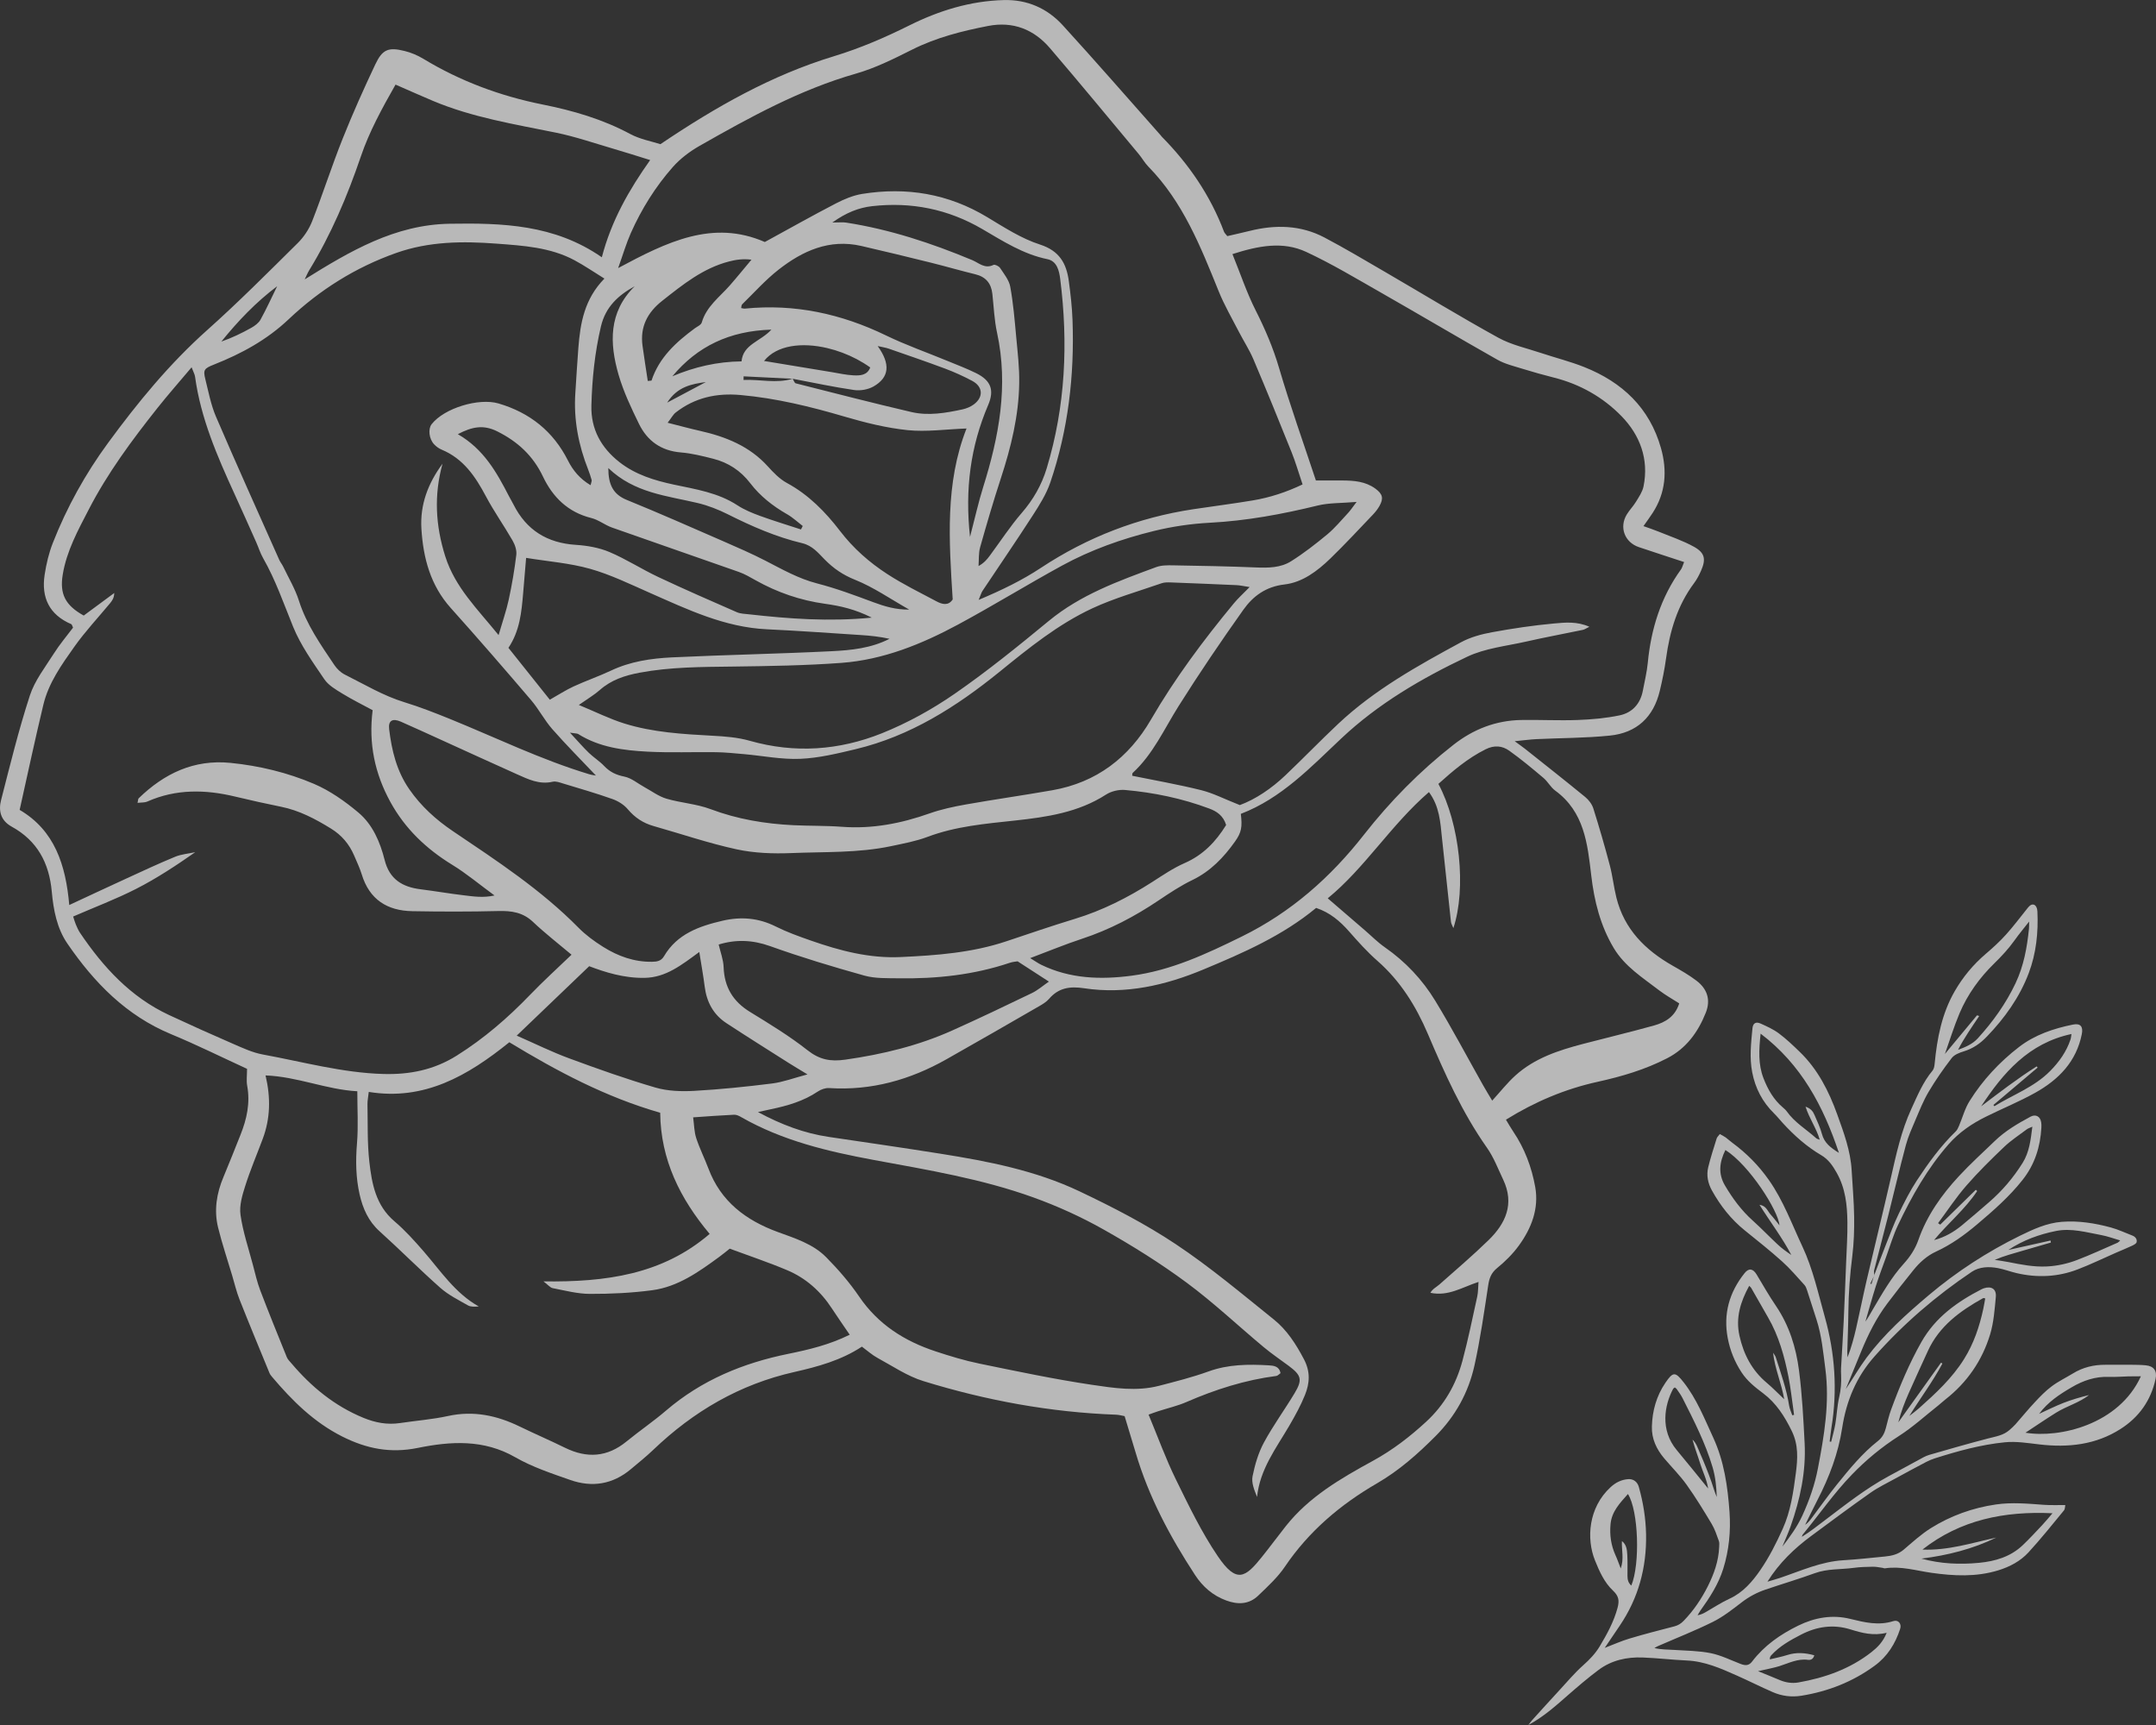 <?xml version="1.0" encoding="utf-8"?>
<!-- Generator: Adobe Illustrator 16.0.0, SVG Export Plug-In . SVG Version: 6.00 Build 0)  -->
<!DOCTYPE svg PUBLIC "-//W3C//DTD SVG 1.1//EN" "http://www.w3.org/Graphics/SVG/1.1/DTD/svg11.dtd">
<svg version="1.1" id="圖層_1" xmlns="http://www.w3.org/2000/svg" xmlns:xlink="http://www.w3.org/1999/xlink" x="0px" y="0px"
	 width="120px" height="96px" viewBox="0 0 120 96" enable-background="new 0 0 120 96" xml:space="preserve">
<rect x="0" y="0" width="120" height="96" fill="#333333" stroke="none"/>
<g opacity="0.65">
	<path fill="#FFFFFF" d="M0.648,46.003c1.424,0.783,2.088,2.015,2.234,3.619c0.091,1.009,0.283,2.041,0.873,2.897
		c1.489,2.169,3.274,4.004,5.774,5.038c1.424,0.59,2.808,1.278,4.221,1.926c0,0.369-0.044,0.664,0.008,0.942
		c0.175,0.955-0.02,1.85-0.372,2.728c-0.313,0.784-0.621,1.569-0.948,2.348c-0.384,0.909-0.535,1.853-0.3,2.813
		c0.221,0.899,0.52,1.781,0.784,2.67c0.133,0.444,0.237,0.899,0.407,1.33c0.543,1.373,1.11,2.735,1.671,4.101
		c0.033,0.079,0.091,0.15,0.147,0.217c1.116,1.317,2.317,2.514,3.897,3.311c1.356,0.683,2.686,0.947,4.208,0.637
		c1.831-0.372,3.671-0.49,5.429,0.521c0.949,0.545,2.019,0.898,3.062,1.264c1.21,0.425,2.357,0.246,3.361-0.596
		c0.424-0.354,0.857-0.703,1.257-1.084c2.236-2.137,4.803-3.644,7.854-4.331c1.294-0.293,2.594-0.644,3.757-1.41
		c0.307,0.225,0.567,0.464,0.869,0.627c0.841,0.456,1.657,1.016,2.558,1.292c3.488,1.076,7.061,1.735,10.719,1.868
		c0.167,0.006,0.332,0.055,0.476,0.08c0.216,0.71,0.421,1.377,0.618,2.044c0.723,2.452,1.915,4.677,3.307,6.804
		c0.424,0.647,0.984,1.136,1.729,1.411c0.657,0.242,1.274,0.222,1.789-0.276c0.521-0.504,1.072-1.004,1.474-1.599
		c1.337-1.978,3.095-3.466,5.138-4.648c1.222-0.709,2.261-1.63,3.253-2.625c1.104-1.108,1.828-2.422,2.162-3.92
		c0.328-1.475,0.539-2.975,0.767-4.47c0.06-0.396,0.164-0.688,0.493-0.959c0.447-0.364,0.871-0.783,1.21-1.249
		c0.704-0.967,1.131-2.061,0.913-3.273c-0.197-1.091-0.585-2.132-1.215-3.065c-0.14-0.206-0.263-0.426-0.413-0.673
		c1.62-1.006,3.304-1.712,5.104-2.108c1.343-0.296,2.646-0.679,3.869-1.311c1.066-0.549,1.718-1.451,2.15-2.535
		c0.287-0.722,0.076-1.326-0.515-1.779c-0.415-0.316-0.874-0.578-1.329-0.837c-1.526-0.868-2.695-2.029-3.132-3.789
		c-0.147-0.591-0.21-1.204-0.365-1.792c-0.281-1.065-0.588-2.123-0.919-3.172c-0.074-0.237-0.255-0.474-0.45-0.634
		c-1.1-0.902-2.219-1.782-3.334-2.669c-0.144-0.114-0.295-0.218-0.592-0.437c0.518-0.05,0.857-0.098,1.198-0.115
		c1.364-0.065,2.736-0.059,4.095-0.197c1.509-0.153,2.434-1.035,2.782-2.487c0.143-0.593,0.265-1.195,0.348-1.799
		c0.207-1.521,0.63-2.954,1.564-4.203c0.155-0.207,0.278-0.446,0.384-0.684c0.28-0.634,0.221-0.994-0.384-1.331
		c-0.63-0.35-1.328-0.581-1.998-0.855c-0.253-0.104-0.513-0.187-0.822-0.299c0.217-0.309,0.371-0.518,0.512-0.735
		c0.731-1.126,0.816-2.347,0.464-3.6c-0.631-2.245-2.158-3.677-4.274-4.518c-0.782-0.311-1.606-0.516-2.406-0.783
		c-0.799-0.267-1.649-0.449-2.377-0.85c-2.139-1.179-4.225-2.453-6.336-3.68c-1.106-0.643-2.207-1.3-3.339-1.896
		c-1.326-0.697-2.735-0.725-4.168-0.366c-0.416,0.104-0.835,0.194-1.239,0.289c-0.082-0.108-0.155-0.169-0.184-0.247
		c-0.764-2.021-1.956-3.76-3.468-5.292c-0.019-0.021-0.034-0.046-0.054-0.068c-1.814-2.046-3.61-4.11-5.454-6.129
		c-0.859-0.941-1.975-1.435-3.275-1.401c-1.864,0.047-3.61,0.587-5.26,1.409c-1.359,0.677-2.742,1.273-4.195,1.715
		c-3.46,1.051-6.564,2.808-9.663,4.896c-0.479-0.155-1.127-0.27-1.678-0.565c-1.534-0.825-3.177-1.302-4.865-1.64
		c-2.367-0.474-4.591-1.298-6.658-2.55c-0.318-0.192-0.679-0.343-1.04-0.432c-0.892-0.221-1.23-0.093-1.623,0.737
		c-0.646,1.366-1.265,2.748-1.825,4.152c-0.603,1.512-1.099,3.066-1.693,4.582c-0.175,0.446-0.464,0.884-0.805,1.22
		c-1.656,1.638-3.301,3.292-5.038,4.842c-2.103,1.876-3.868,4.028-5.523,6.286c-1.264,1.724-2.291,3.579-3.071,5.564
		c-0.22,0.563-0.363,1.168-0.454,1.767c-0.194,1.267,0.256,2.223,1.48,2.748c0.04,0.016,0.051,0.095,0.101,0.195
		c-0.35,0.466-0.747,0.932-1.071,1.445c-0.481,0.758-1.062,1.5-1.334,2.336c-0.621,1.905-1.098,3.859-1.597,5.802
		C-0.093,45.105,0.024,45.659,0.648,46.003z M43.885,75.342c-2.531,0.513-4.833,1.464-6.811,3.157
		c-0.707,0.606-1.482,1.133-2.204,1.723c-1.071,0.876-2.201,0.948-3.42,0.35c-0.835-0.411-1.692-0.778-2.53-1.186
		c-1.268-0.615-2.567-0.891-3.981-0.583c-0.878,0.192-1.783,0.259-2.674,0.393c-0.713,0.106-1.373-0.018-2.043-0.293
		c-1.605-0.661-2.892-1.721-3.999-3.027c-0.094-0.11-0.208-0.218-0.261-0.349c-0.5-1.234-1.003-2.469-1.477-3.714
		c-0.175-0.459-0.283-0.943-0.409-1.419c-0.245-0.926-0.556-1.844-0.69-2.785c-0.074-0.517,0.098-1.094,0.263-1.61
		c0.281-0.886,0.647-1.744,0.973-2.616c0.421-1.126,0.455-2.271,0.158-3.533c1.769,0.064,3.391,0.791,5.107,0.881
		c0,1.001,0.06,1.95-0.017,2.888c-0.081,0.971-0.067,1.925,0.148,2.864c0.176,0.771,0.485,1.478,1.104,2.036
		c1.145,1.033,2.232,2.131,3.387,3.152c0.448,0.396,1.007,0.675,1.535,0.975c0.16,0.091,0.38,0.077,0.603,0.061
		c-1.317-0.741-2.117-1.971-3.062-3.06c-0.513-0.591-1.043-1.181-1.638-1.686c-1.029-0.877-1.25-2.079-1.388-3.289
		c-0.122-1.063-0.083-2.143-0.106-3.214c-0.004-0.196,0.04-0.395,0.072-0.691c3.086,0.502,5.502-0.89,7.823-2.764
		c2.648,1.607,5.364,3.054,8.397,3.923c0.025,2.609,1.107,4.782,2.753,6.743c-2.637,2.265-5.783,2.688-9.25,2.642
		c0.249,0.187,0.371,0.349,0.517,0.377c0.685,0.133,1.377,0.317,2.068,0.319c1.159,0.003,2.328-0.051,3.476-0.205
		c1.427-0.192,2.582-1.021,3.716-1.849c0.209-0.153,0.41-0.32,0.59-0.463c1.091,0.404,2.163,0.761,3.201,1.2
		c1.043,0.44,1.864,1.176,2.485,2.128c0.303,0.463,0.62,0.915,0.992,1.461C46.154,74.844,45.016,75.111,43.885,75.342z
		 M34.431,20.863c0.273,0.94,0.702,1.843,1.134,2.727c0.463,0.947,1.232,1.499,2.33,1.589c0.603,0.049,1.2,0.199,1.789,0.348
		c0.842,0.212,1.534,0.66,2.072,1.362c0.554,0.723,1.26,1.277,2.054,1.73c0.313,0.178,0.581,0.434,0.869,0.654
		c-0.032,0.064-0.065,0.128-0.098,0.192c-0.757-0.249-1.521-0.479-2.269-0.751c-0.436-0.159-0.877-0.338-1.263-0.59
		c-1.081-0.708-2.319-0.894-3.541-1.154c-1.085-0.232-2.139-0.552-3.03-1.251c-1.021-0.8-1.596-1.838-1.562-3.151
		c0.039-1.48,0.188-2.948,0.531-4.401c0.256-1.085,0.954-1.729,1.879-2.236C33.865,17.373,33.92,19.104,34.431,20.863z
		 M48.851,19.259c0.256,0.06,0.447,0.085,0.626,0.148c1.044,0.363,2.09,0.72,3.125,1.107c0.516,0.194,1.022,0.423,1.508,0.682
		c0.6,0.32,0.639,0.897,0.098,1.305c-0.18,0.135-0.41,0.232-0.632,0.281c-0.941,0.203-1.902,0.37-2.853,0.148
		c-2.15-0.502-4.291-1.053-6.431-1.596c-0.074-0.019-0.116-0.165-0.172-0.254c-0.001,0-0.002,0-0.004,0s-0.004,0-0.007,0
		c-0.909,0.275-1.815,0.021-2.724,0.065c0.001-0.067,0.001-0.134,0.003-0.201c0.907,0.045,1.814,0.09,2.723,0.135
		c0.002-0.001,0.005-0.001,0.007-0.002c0.001,0.001,0.001,0.002,0.002,0.002c1.137,0.215,2.27,0.459,3.415,0.626
		c0.346,0.051,0.776-0.023,1.079-0.195C49.501,21.006,49.575,20.266,48.851,19.259z M47.492,20.888
		c-0.402-0.02-0.802-0.113-1.203-0.179c-1.254-0.206-2.509-0.414-3.764-0.621l0,0l0,0c0.707-0.885,2.107-1.048,3.516-0.717
		c0.563,0.132,1.128,0.344,1.65,0.619c0.261,0.139,0.511,0.292,0.745,0.46C48.265,20.9,47.862,20.906,47.492,20.888z M41.273,20.111
		c-1.347,0.016-2.608,0.304-3.85,0.829c1.39-1.664,3.177-2.527,5.511-2.595C42.323,19.012,41.358,19.159,41.273,20.111z
		 M39.287,21.262c-0.668,0.355-1.338,0.711-2.154,1.145C37.708,21.514,38.49,21.372,39.287,21.262z M37.608,22.958
		c1.062-0.829,2.274-1.095,3.607-0.975c1.984,0.177,3.899,0.645,5.805,1.206c1.142,0.335,2.316,0.627,3.496,0.749
		c1.046,0.107,2.12-0.048,3.28-0.092c-1.202,3.052-0.973,6.268-0.77,9.513c-0.237,0.365-0.581,0.279-0.899,0.109
		c-0.923-0.491-1.866-0.952-2.74-1.52c-1.001-0.649-1.889-1.429-2.632-2.398c-0.812-1.06-1.75-2.019-2.961-2.674
		c-0.398-0.216-0.739-0.569-1.049-0.912c-1.026-1.138-2.356-1.665-3.803-1.99c-0.557-0.125-1.107-0.277-1.782-0.447
		C37.376,23.25,37.465,23.069,37.608,22.958z M53.332,34.754c1.944-1.048,3.829-2.21,5.768-3.271
		c1.615-0.884,3.351-1.498,5.134-1.935c1.01-0.247,2.058-0.401,3.096-0.456c2.043-0.107,4.031-0.474,6.012-0.959
		c0.631-0.154,1.306-0.127,2.164-0.2c-0.246,0.323-0.347,0.481-0.473,0.614c-0.376,0.403-0.731,0.836-1.153,1.188
		c-0.645,0.535-1.312,1.054-2.02,1.5c-0.577,0.364-1.26,0.373-1.942,0.345c-1.539-0.064-3.079-0.092-4.619-0.118
		c-0.317-0.006-0.66-0.008-0.949,0.099c-2.101,0.776-4.203,1.532-5.975,2.994c-1.706,1.405-3.427,2.802-5.244,4.058
		c-1.258,0.87-2.634,1.629-4.054,2.198c-2.372,0.949-4.842,1.129-7.349,0.414c-0.662-0.189-1.373-0.243-2.066-0.28
		c-1.658-0.09-3.318-0.184-4.913-0.681c-0.822-0.257-1.6-0.647-2.531-1.032c0.507-0.356,0.863-0.563,1.166-0.831
		c0.636-0.564,1.401-0.812,2.208-0.963c1.725-0.324,3.471-0.321,5.218-0.343c2.007-0.026,4.018-0.057,6.017-0.204
		C49.157,36.72,51.298,35.85,53.332,34.754z M56.558,18.724c-0.085-0.926-0.162-1.856-0.329-2.768
		c-0.068-0.371-0.348-0.711-0.564-1.042c-0.066-0.1-0.289-0.211-0.368-0.172c-0.485,0.24-0.809-0.11-1.191-0.269
		c-2.262-0.943-4.579-1.708-7.01-2.085c-0.194-0.03-0.397-0.004-0.769-0.004c0.763-0.546,1.461-0.826,2.218-0.911
		c2.178-0.246,4.224,0.162,6.128,1.275c1.153,0.673,2.278,1.401,3.627,1.676c0.534,0.11,0.653,0.649,0.71,1.105
		c0.45,3.558,0.294,7.077-0.751,10.529c-0.281,0.931-0.749,1.747-1.394,2.492c-0.644,0.744-1.184,1.579-1.772,2.371
		c-0.151,0.206-0.314,0.404-0.629,0.581c0.026-0.348-0.004-0.712,0.088-1.042c0.363-1.288,0.739-2.572,1.155-3.843
		c0.564-1.723,0.995-3.473,1.021-5.291C56.744,20.46,56.638,19.59,56.558,18.724z M47.935,13.687
		c1.306,0.298,2.605,0.617,3.904,0.938c0.817,0.203,1.626,0.44,2.445,0.639c0.588,0.143,0.886,0.506,0.95,1.095
		c0.079,0.721,0.107,1.455,0.261,2.16c0.641,2.949,0.109,5.777-0.772,8.586c-0.268,0.853-0.46,1.73-0.733,2.776
		c-0.291-2.654,0.027-5.04,1.009-7.337c0.361-0.844,0.148-1.376-0.681-1.783c-0.522-0.256-1.068-0.462-1.606-0.684
		c-1.129-0.466-2.289-0.872-3.388-1.404c-2.496-1.211-5.096-1.777-7.869-1.498c-0.054,0.006-0.113-0.017-0.204-0.031
		c0.018-0.074,0.013-0.165,0.057-0.208c0.667-0.65,1.292-1.354,2.022-1.926C44.672,13.959,46.163,13.283,47.935,13.687z
		 M40.615,15.891c-0.571,0.647-1.298,1.167-1.557,2.058c-0.039,0.135-0.253,0.225-0.392,0.327c-1.04,0.769-1.979,1.619-2.404,2.905
		c-0.069,0.007-0.139,0.014-0.208,0.02c-0.098-0.652-0.202-1.303-0.292-1.956c-0.144-1.052,0.27-1.852,1.091-2.5
		c1.144-0.902,2.274-1.82,3.725-2.194c0.382-0.099,0.775-0.159,1.247-0.099C41.423,14.931,41.029,15.419,40.615,15.891z
		 M38.83,27.994c0.583,0.139,1.158,0.365,1.693,0.634c1.328,0.667,2.683,1.259,4.129,1.602c0.564,0.134,0.887,0.54,1.242,0.9
		c0.495,0.504,1.018,0.865,1.699,1.137c1.033,0.414,1.969,1.069,3.012,1.658c-0.746,0.009-1.371-0.178-2.002-0.413
		c-1.031-0.384-2.066-0.771-3.129-1.044c-1.033-0.267-1.932-0.781-2.861-1.259c-0.771-0.397-1.57-0.745-2.367-1.092
		c-1.781-0.776-3.558-1.562-5.357-2.294c-0.767-0.312-1.029-0.854-1.031-1.774C35.309,27.44,37.114,27.587,38.83,27.994z
		 M34.061,29.359c2.35,0.832,4.709,1.64,7.06,2.47c0.327,0.115,0.633,0.295,0.938,0.466c1.205,0.676,2.483,1.116,3.859,1.307
		c0.849,0.117,1.693,0.308,2.602,0.771c-2.387,0.233-4.609,0.063-6.829-0.185c-0.231-0.026-0.479-0.029-0.685-0.12
		c-1.463-0.639-2.927-1.278-4.371-1.958c-0.92-0.433-1.781-0.994-2.715-1.389c-0.576-0.243-1.234-0.358-1.864-0.398
		c-1.599-0.102-2.758-0.818-3.477-2.248c-0.078-0.156-0.171-0.305-0.25-0.459c-0.682-1.32-1.396-2.615-2.846-3.453
		c0.796-0.418,1.425-0.54,2.196-0.155c1.143,0.572,1.991,1.356,2.544,2.519c0.544,1.143,1.391,1.98,2.685,2.301
		C33.311,28.926,33.663,29.217,34.061,29.359z M29.283,31.047c1.24,0.202,2.438,0.291,3.568,0.611
		c1.136,0.322,2.218,0.85,3.306,1.33c2.1,0.926,4.17,1.922,6.529,2.033c1.741,0.082,3.479,0.208,5.218,0.32
		c0.537,0.034,1.072,0.091,1.606,0.21c-1.029,0.527-2.136,0.636-3.229,0.69c-2.958,0.147-5.921,0.202-8.879,0.343
		c-1.163,0.057-2.316,0.226-3.394,0.736c-0.681,0.321-1.397,0.566-2.082,0.882c-0.438,0.203-0.847,0.469-1.324,0.738
		c-0.782-0.98-1.538-1.928-2.303-2.886c0.636-0.952,0.729-1.992,0.818-3.034C29.176,32.333,29.234,31.646,29.283,31.047z
		 M32.184,40.851c1.179,0.74,2.513,0.909,3.852,0.98c1.272,0.067,2.551,0.012,3.827,0.03c0.521,0.009,1.041,0.064,1.561,0.109
		c1.042,0.093,2.088,0.305,3.124,0.26c1.032-0.044,2.063-0.295,3.075-0.537c3.044-0.727,5.609-2.36,8.005-4.302
		c1.629-1.322,3.266-2.652,5.178-3.54c1.234-0.571,2.56-0.943,3.849-1.392c0.159-0.056,0.346-0.051,0.519-0.045
		c1.221,0.046,2.439,0.095,3.659,0.151c0.195,0.009,0.388,0.056,0.72,0.106c-0.353,0.362-0.644,0.621-0.888,0.918
		c-1.688,2.043-3.27,4.16-4.604,6.458c-1.229,2.116-3.03,3.498-5.481,3.93c-1.603,0.282-3.216,0.509-4.819,0.793
		c-0.683,0.122-1.372,0.268-2.025,0.499c-1.583,0.56-3.188,0.871-4.876,0.744c-0.898-0.068-1.803-0.045-2.705-0.089
		c-1.576-0.077-3.111-0.332-4.604-0.893c-0.782-0.294-1.651-0.346-2.46-0.583c-0.429-0.127-0.81-0.416-1.212-0.635
		c-0.375-0.204-0.729-0.513-1.128-0.593c-0.457-0.091-0.805-0.256-1.12-0.587c-0.258-0.273-0.588-0.477-0.859-0.738
		c-0.32-0.31-0.61-0.649-1.049-1.12C32.031,40.823,32.123,40.813,32.184,40.851z M34.095,44.471
		c0.312,0.112,0.634,0.312,0.845,0.563c0.394,0.466,0.855,0.773,1.436,0.937c1.539,0.436,3.06,0.956,4.621,1.295
		c0.982,0.213,2.027,0.251,3.037,0.21c1.856-0.078,3.729,0.002,5.563-0.386c0.68-0.145,1.375-0.271,2.021-0.514
		c1.576-0.594,3.22-0.732,4.87-0.911c1.765-0.192,3.524-0.445,5.074-1.446c0.291-0.188,0.714-0.286,1.062-0.255
		c1.601,0.143,3.169,0.468,4.68,1.033c0.422,0.157,0.779,0.392,0.941,0.916c-0.584,0.946-1.292,1.672-2.304,2.117
		c-0.636,0.278-1.221,0.677-1.808,1.054c-1.356,0.868-2.776,1.589-4.325,2.058c-1.278,0.389-2.542,0.824-3.809,1.247
		c-1.899,0.634-3.864,0.779-5.848,0.872c-1.761,0.084-3.401-0.351-5.026-0.919c-0.659-0.23-1.323-0.468-1.945-0.779
		c-0.962-0.482-1.938-0.562-2.97-0.321c-1.305,0.304-2.524,0.736-3.252,1.973c-0.159,0.27-0.385,0.305-0.664,0.31
		c-0.999,0.015-1.896-0.311-2.721-0.828c-0.49-0.307-0.972-0.659-1.376-1.069c-2.08-2.111-4.542-3.723-6.978-5.365
		c-0.953-0.643-1.776-1.386-2.437-2.337c-0.706-1.018-0.98-2.159-1.123-3.35c-0.057-0.474,0.188-0.617,0.652-0.414
		c0.746,0.328,1.485,0.668,2.227,1.005c1.405,0.638,2.806,1.282,4.214,1.912c0.636,0.284,1.264,0.6,2.01,0.426
		c0.18-0.042,0.398,0.043,0.588,0.101C32.27,43.884,33.192,44.151,34.095,44.471z M56.639,53.5c0.59,0.383,1.117,0.725,1.741,1.128
		c-0.345,0.238-0.624,0.485-0.947,0.64c-1.467,0.708-2.938,1.41-4.425,2.077c-1.896,0.851-3.891,1.332-5.952,1.626
		c-0.844,0.12-1.443,0.002-2.113-0.525c-1.001-0.789-2.102-1.458-3.191-2.126c-0.954-0.582-1.436-1.382-1.476-2.496
		c-0.015-0.421-0.178-0.834-0.275-1.259c0.954-0.292,1.883-0.261,2.867,0.091c1.723,0.617,3.48,1.147,5.243,1.639
		c0.602,0.167,1.266,0.141,1.902,0.15c2.108,0.033,4.184-0.188,6.195-0.864C56.368,53.526,56.545,53.517,56.639,53.5z
		 M32.794,53.771c0.864,0.329,1.932,0.672,3.091,0.649c1.18-0.023,2.045-0.712,3.037-1.44c0.118,0.744,0.226,1.335,0.301,1.931
		c0.109,0.857,0.485,1.555,1.208,2.029c1.141,0.749,2.3,1.474,3.453,2.207c0.291,0.184,0.588,0.358,1.058,0.646
		c-0.768,0.203-1.357,0.429-1.966,0.505c-1.442,0.181-2.89,0.33-4.339,0.411c-0.716,0.039-1.477,0.015-2.157-0.184
		c-1.616-0.472-3.208-1.038-4.788-1.621c-0.974-0.357-1.909-0.821-2.932-1.269C30.106,56.345,31.404,55.102,32.794,53.771z
		 M82.844,69.023c-0.877,0.852-1.808,1.648-2.725,2.458c-0.169,0.149-0.385,0.246-0.505,0.467c1.001,0.209,1.763-0.309,2.678-0.606
		c-0.025,0.316-0.019,0.571-0.071,0.813c-0.262,1.193-0.507,2.393-0.822,3.571c-0.352,1.316-1.008,2.465-2.026,3.401
		c-0.905,0.833-1.865,1.572-2.949,2.166c-1.79,0.98-3.563,2.001-4.86,3.642c-0.452,0.571-0.883,1.158-1.339,1.725
		c-0.908,1.13-1.396,1.491-2.442-0.05c-0.91-1.339-1.622-2.822-2.338-4.282c-0.562-1.146-0.997-2.354-1.517-3.601
		c0.184-0.066,0.358-0.132,0.535-0.189c0.525-0.171,1.071-0.294,1.575-0.513c1.607-0.699,3.26-1.226,5.002-1.451
		c0.073-0.009,0.137-0.088,0.231-0.153c-0.066-0.388-0.377-0.421-0.651-0.437c-1.134-0.065-2.255-0.06-3.356,0.34
		c-0.898,0.325-1.831,0.559-2.758,0.8c-1.244,0.322-2.507,0.125-3.734-0.057c-2.1-0.313-4.181-0.753-6.262-1.18
		c-0.826-0.17-1.639-0.417-2.44-0.682c-1.727-0.57-3.194-1.496-4.247-3.043c-0.536-0.786-1.17-1.519-1.841-2.197
		c-0.731-0.74-1.731-1.05-2.689-1.4c-1.772-0.648-3.174-1.696-3.862-3.531c-0.216-0.571-0.492-1.121-0.682-1.7
		c-0.114-0.352-0.113-0.738-0.17-1.151c0.788-0.054,1.536-0.112,2.284-0.146c0.131-0.006,0.278,0.067,0.399,0.138
		c2.287,1.305,4.791,1.901,7.357,2.377c3.004,0.556,6.036,1.051,8.921,2.096c1.335,0.483,2.647,1.079,3.884,1.777
		c1.593,0.898,3.157,1.873,4.626,2.96c1.493,1.104,2.852,2.391,4.281,3.582c0.445,0.373,0.93,0.697,1.396,1.045
		c0.709,0.528,0.779,0.771,0.325,1.528c-0.555,0.922-1.194,1.796-1.704,2.74c-0.31,0.575-0.502,1.232-0.632,1.876
		c-0.072,0.357,0.092,0.763,0.25,1.152c0.159-1.546,1.066-2.716,1.796-3.967c0.322-0.553,0.635-1.119,0.872-1.71
		c0.263-0.653,0.31-1.289-0.062-1.993c-0.443-0.842-0.945-1.623-1.674-2.207c-1.79-1.439-3.557-2.927-5.466-4.197
		c-1.688-1.123-3.515-2.063-5.352-2.935c-2.438-1.159-5.081-1.671-7.733-2.092c-2.071-0.329-4.147-0.629-6.222-0.936
		c-1.364-0.202-2.638-0.683-3.939-1.383c0.247-0.055,0.492-0.11,0.739-0.161c0.916-0.191,1.804-0.449,2.593-0.981
		c0.177-0.118,0.424-0.207,0.631-0.193c2.345,0.152,4.5-0.456,6.523-1.598c1.725-0.973,3.439-1.962,5.154-2.951
		c0.201-0.115,0.413-0.241,0.561-0.413c0.53-0.619,1.163-0.712,1.949-0.593c2.314,0.351,4.536-0.163,6.646-1.044
		c2.201-0.918,4.401-1.875,6.272-3.426c0.767,0.256,1.327,0.733,1.834,1.309c0.499,0.568,1.006,1.136,1.572,1.632
		c1.282,1.122,2.149,2.519,2.808,4.06c0.937,2.198,1.905,4.372,3.291,6.341c0.381,0.539,0.621,1.179,0.907,1.781
		C84.303,66.992,83.808,68.087,82.844,69.023z M85.91,43.296c0.241,0.204,0.397,0.517,0.651,0.703
		c1.612,1.175,1.799,2.947,2.004,4.71c0.166,1.43,0.507,2.803,1.253,4.051c0.617,1.032,1.618,1.655,2.538,2.362
		c0.344,0.262,0.726,0.474,1.107,0.719c-0.227,0.729-0.77,1.054-1.397,1.229c-1.314,0.366-2.644,0.682-3.965,1.028
		c-1.359,0.357-2.691,0.791-3.758,1.758c-0.446,0.402-0.822,0.884-1.289,1.396c-0.168-0.283-0.345-0.566-0.508-0.857
		c-0.886-1.571-1.728-3.169-2.667-4.708c-0.716-1.174-1.657-2.171-2.8-2.968c-0.404-0.28-0.754-0.639-1.129-0.961
		c-0.657-0.566-1.313-1.13-2.05-1.765c2.063-1.682,3.514-4.082,5.633-5.912c0.591,0.801,0.633,1.674,0.723,2.536
		c0.163,1.561,0.331,3.122,0.502,4.682c0.011,0.104,0.076,0.203,0.135,0.352c0.73-2.207,0.359-5.794-0.834-8.026
		c0.803-0.721,1.628-1.428,2.631-1.927c0.485-0.241,0.923-0.196,1.312,0.08C84.664,42.249,85.289,42.771,85.91,43.296z
		 M72.701,14.019c1.421,0.661,2.771,1.474,4.136,2.251c2.173,1.239,4.324,2.516,6.502,3.747c0.423,0.24,0.92,0.358,1.392,0.504
		c0.585,0.181,1.175,0.347,1.768,0.496c1.452,0.366,2.731,1.096,3.751,2.143c1.026,1.052,1.536,2.394,1.226,3.913
		c-0.062,0.301-0.255,0.581-0.42,0.851c-0.149,0.248-0.361,0.459-0.512,0.708c-0.433,0.715-0.119,1.55,0.674,1.817
		c0.82,0.276,1.645,0.543,2.517,0.83c-0.089,0.215-0.113,0.328-0.174,0.411c-1.123,1.554-1.666,3.31-1.848,5.199
		c-0.049,0.52-0.178,1.031-0.274,1.546c-0.137,0.735-0.591,1.229-1.296,1.377c-0.763,0.158-1.551,0.229-2.331,0.257
		c-1.047,0.039-2.097-0.018-3.145,0c-1.414,0.026-2.663,0.513-3.777,1.386c-1.868,1.463-3.515,3.136-4.979,5.004
		c-1.852,2.365-4.053,4.313-6.787,5.657c-1.97,0.969-3.939,1.892-6.133,2.183c-1.721,0.227-3.433,0.176-5.042-0.609
		c-0.17-0.084-0.326-0.195-0.611-0.369c1.05-0.394,1.954-0.77,2.882-1.075c1.537-0.505,2.945-1.246,4.281-2.146
		c0.604-0.406,1.216-0.812,1.869-1.127c1.009-0.488,1.741-1.256,2.371-2.143c0.361-0.511,0.408-0.806,0.322-1.537
		c2.246-0.859,3.873-2.577,5.587-4.193c2.056-1.939,4.479-3.351,7.009-4.55c1-0.475,2.174-0.594,3.276-0.843
		c1.049-0.239,2.108-0.432,3.161-0.653c0.101-0.02,0.189-0.087,0.366-0.173c-0.696-0.31-1.349-0.238-1.966-0.183
		c-1.155,0.106-2.308,0.277-3.449,0.487c-0.594,0.108-1.206,0.275-1.731,0.559c-2.409,1.306-4.81,2.638-6.826,4.532
		c-0.997,0.937-1.948,1.922-2.94,2.866c-0.785,0.748-1.676,1.343-2.543,1.663c-0.862-0.339-1.485-0.665-2.149-0.83
		c-1.268-0.316-2.558-0.54-3.84-0.802c0.008-0.051-0.005-0.129,0.026-0.158c1.14-1.047,1.753-2.447,2.558-3.723
		c1.146-1.82,2.355-3.603,3.6-5.356c0.54-0.762,1.257-1.29,2.291-1.409c1.001-0.116,1.828-0.745,2.548-1.44
		c0.815-0.789,1.587-1.624,2.371-2.444c0.14-0.147,0.269-0.311,0.369-0.487c0.239-0.426,0.173-0.668-0.232-0.964
		c-0.549-0.401-1.187-0.449-1.834-0.452c-0.49-0.002-0.98-0.001-1.474-0.001c-0.688-2.078-1.429-4.147-2.048-6.253
		c-0.33-1.126-0.78-2.175-1.307-3.217c-0.494-0.978-0.843-2.029-1.29-3.128C70.049,13.675,71.402,13.415,72.701,14.019z
		 M37.446,9.298c0.415-0.471,0.949-0.872,1.498-1.184c2.784-1.584,5.584-3.128,8.7-4.018c1.082-0.31,2.115-0.828,3.126-1.335
		c1.345-0.674,2.776-1.035,4.234-1.318c1.381-0.267,2.544,0.193,3.44,1.242c1.665,1.945,3.294,3.921,4.935,5.887
		c0.187,0.224,0.329,0.486,0.53,0.693c1.93,1.965,2.914,4.455,3.92,6.942c0.313,0.777,0.741,1.509,1.125,2.257
		c0.266,0.517,0.588,1.008,0.813,1.541c0.726,1.711,1.428,3.434,2.12,5.16c0.226,0.561,0.393,1.146,0.612,1.794
		c-0.904,0.432-1.826,0.735-2.792,0.894c-1.092,0.182-2.19,0.32-3.285,0.485c-3.069,0.463-5.897,1.555-8.486,3.264
		c-1.043,0.689-2.158,1.233-3.465,1.783c0.112-0.267,0.145-0.394,0.212-0.498c0.934-1.403,1.889-2.793,2.803-4.21
		c0.375-0.581,0.756-1.187,0.976-1.836c0.993-2.925,1.345-5.95,1.233-9.028c-0.026-0.725-0.109-1.45-0.206-2.17
		c-0.132-0.981-0.517-1.683-1.605-2.034c-1.036-0.333-1.989-0.954-2.934-1.523c-2.167-1.308-4.496-1.691-6.964-1.294
		c-0.506,0.082-1.009,0.294-1.469,0.533c-1.291,0.669-2.558,1.384-3.948,2.143c-2.896-1.262-5.44-0.01-8.164,1.451
		c0.277-0.774,0.453-1.379,0.706-1.949C35.707,11.633,36.479,10.393,37.446,9.298z M17.208,15.045
		c1.222-1.997,2.128-4.137,2.879-6.345c0.471-1.385,1.17-2.655,1.928-3.992c0.752,0.328,1.414,0.625,2.082,0.906
		c2.193,0.922,4.526,1.296,6.837,1.767c1.079,0.219,2.129,0.583,3.188,0.892c0.668,0.194,1.33,0.408,2.065,0.635
		c-1.159,1.632-2.155,3.357-2.69,5.41c-2.637-1.833-5.546-1.912-8.469-1.866c-3.048,0.049-5.551,1.526-8.069,3.097
		C17.042,15.38,17.111,15.205,17.208,15.045z M15.425,15.931c-0.305,0.62-0.59,1.252-0.924,1.856
		c-0.104,0.189-0.314,0.343-0.51,0.454c-0.527,0.295-1.072,0.56-1.67,0.768C13.243,17.869,14.244,16.817,15.425,15.931z
		 M11.916,20.286c1.527-0.604,2.939-1.372,4.152-2.52c1.728-1.635,3.711-2.882,5.976-3.686c1.836-0.651,3.71-0.663,5.604-0.52
		c1.481,0.112,2.976,0.2,4.325,0.922c0.552,0.295,1.072,0.654,1.668,1.022c-1.112,1.134-1.342,2.472-1.45,3.849
		c-0.066,0.84-0.113,1.683-0.169,2.524c-0.099,1.479,0.175,2.895,0.718,4.266c0.075,0.188,0.136,0.381,0.191,0.574
		c0.014,0.048-0.021,0.11-0.06,0.286c-0.603-0.36-0.98-0.821-1.26-1.374c-0.82-1.626-2.12-2.661-3.861-3.175
		c-1.102-0.324-3.024,0.258-3.726,1.153c-0.205,0.261-0.15,0.811,0.134,1.116c0.117,0.125,0.266,0.236,0.423,0.301
		c1.211,0.502,1.879,1.496,2.465,2.6c0.448,0.844,1.006,1.63,1.483,2.46c0.134,0.231,0.238,0.541,0.208,0.796
		c-0.101,0.835-0.244,1.669-0.422,2.493c-0.132,0.613-0.344,1.21-0.565,1.971c-1.171-1.448-2.418-2.649-2.967-4.38
		c-0.544-1.714-0.637-3.411-0.153-5.157c-0.804,1.085-1.259,2.275-1.175,3.627c0.102,1.628,0.503,3.142,1.636,4.405
		c1.513,1.687,2.997,3.401,4.468,5.123c0.433,0.506,0.743,1.118,1.182,1.617c0.78,0.887,1.617,1.726,2.428,2.582
		c-0.086-0.017-0.234-0.031-0.373-0.073c-2.68-0.808-5.194-2.038-7.778-3.087c-0.833-0.337-1.657-0.66-2.523-0.925
		c-1.155-0.354-2.223-0.994-3.314-1.54c-0.223-0.112-0.43-0.317-0.572-0.527c-0.762-1.133-1.548-2.248-1.971-3.578
		c-0.208-0.657-0.574-1.266-0.874-1.893c-0.063-0.131-0.16-0.246-0.219-0.377c-1.181-2.655-2.378-5.303-3.524-7.973
		c-0.283-0.66-0.417-1.387-0.593-2.09C11.298,20.581,11.366,20.504,11.916,20.286z M2.415,39.213
		c0.292-1.211,1.015-2.223,1.72-3.217c0.602-0.85,1.321-1.617,1.988-2.421c0.119-0.145,0.229-0.295,0.236-0.573
		c-0.569,0.421-1.14,0.841-1.699,1.255c-1.034-0.571-1.344-1.208-1.169-2.276c0.216-1.319,0.851-2.472,1.451-3.631
		c1.045-2.025,2.4-3.851,3.812-5.632c0.592-0.747,1.225-1.462,1.91-2.277c0.101,0.267,0.175,0.392,0.193,0.525
		c0.316,2.31,1.231,4.417,2.189,6.51c0.412,0.898,0.813,1.802,1.215,2.703c0.131,0.293,0.224,0.605,0.382,0.88
		c0.696,1.218,1.147,2.535,1.673,3.826c0.422,1.037,1.101,1.979,1.735,2.916c0.231,0.341,0.644,0.578,1.011,0.803
		c0.567,0.347,1.166,0.641,1.679,0.919c-0.237,1.867,0.125,3.531,0.981,5.098c0.817,1.494,1.999,2.619,3.449,3.508
		c0.788,0.482,1.504,1.085,2.352,1.706c-0.622,0.14-1.159,0.056-1.687-0.007c-0.809-0.095-1.613-0.235-2.422-0.337
		c-1.017-0.125-1.737-0.556-2.006-1.632c-0.251-0.998-0.666-1.972-1.461-2.639c-0.749-0.628-1.582-1.217-2.475-1.598
		c-1.472-0.627-3.038-1.005-4.642-1.166c-2.037-0.203-3.69,0.59-5.113,1.972c-0.033,0.032-0.027,0.104-0.062,0.254
		c0.205-0.026,0.394-0.008,0.546-0.075c1.593-0.705,3.224-0.674,4.88-0.277c0.849,0.204,1.703,0.394,2.559,0.567
		c1.019,0.205,1.915,0.68,2.786,1.218c0.59,0.363,1.015,0.866,1.286,1.501c0.147,0.348,0.313,0.691,0.423,1.05
		c0.425,1.393,1.416,2.019,2.811,2.043c1.6,0.029,3.201,0.032,4.8-0.008c0.729-0.018,1.358,0.074,1.918,0.604
		c0.668,0.634,1.402,1.2,2.146,1.827c-0.804,0.772-1.576,1.473-2.298,2.222c-1.237,1.286-2.568,2.437-4.089,3.392
		c-1.271,0.799-2.623,1.063-4.077,1.024c-2.287-0.063-4.488-0.677-6.719-1.085c-0.566-0.104-1.11-0.357-1.643-0.589
		c-1.202-0.521-2.398-1.058-3.585-1.612c-2.13-0.996-3.652-2.657-4.942-4.565c-0.096-0.143-0.166-0.306-0.235-0.466
		c-0.057-0.131-0.093-0.271-0.151-0.446c1.189-0.517,2.385-0.967,3.515-1.544c1.133-0.579,2.203-1.283,3.279-2.036
		c-0.375,0.081-0.77,0.111-1.119,0.254c-0.914,0.376-1.811,0.797-2.71,1.209c-1.026,0.469-2.047,0.95-3.182,1.477
		c-0.192-2.212-0.803-4.146-2.761-5.295C1.542,43.064,1.953,41.133,2.415,39.213z"/>
	<path fill="#FFFFFF" d="M111.643,52.021c-0.345,0.382-0.729,0.732-1.12,1.065c-0.698,0.596-1.273,1.289-1.727,2.078
		c-0.716,1.244-0.981,2.618-1.115,4.026c-0.012,0.135-0.037,0.294-0.118,0.391c-0.533,0.639-0.843,1.396-1.184,2.14
		c-0.561,1.222-0.839,2.526-1.136,3.828c-0.436,1.914-0.908,3.819-1.354,5.731c-0.204,0.88-0.379,1.767-0.581,2.646
		c-0.124,0.543-0.272,1.079-0.476,1.614c-0.005-0.102-0.016-0.201-0.014-0.303c0.02-0.746,0.054-1.493,0.06-2.239
		c0.009-1.036,0.088-2.063,0.218-3.091c0.09-0.725,0.113-1.461,0.104-2.188c-0.012-0.861-0.091-1.722-0.139-2.582
		c-0.061-1.093-0.44-2.108-0.804-3.119c-0.464-1.291-1.082-2.511-2.089-3.482c-0.372-0.359-0.748-0.72-1.161-1.027
		c-0.306-0.228-0.667-0.391-1.019-0.548c-0.261-0.116-0.421-0.019-0.449,0.271c-0.077,0.814-0.172,1.631-0.013,2.447
		c0.171,0.885,0.569,1.649,1.215,2.284c0.175,0.171,0.326,0.363,0.491,0.543c0.633,0.689,1.327,1.309,2.137,1.784
		c0.4,0.236,0.631,0.574,0.858,0.976c0.489,0.867,0.586,1.794,0.597,2.745c0.01,0.745-0.041,1.49-0.07,2.236
		c-0.044,1.103-0.086,2.207-0.138,3.311c-0.041,0.859-0.099,1.718-0.145,2.576c-0.007,0.129-0.004,0.259,0.003,0.388
		c0.021,0.416-0.013,0.823-0.108,1.235c-0.112,0.486-0.131,0.994-0.214,1.487c-0.056,0.335-0.153,0.664-0.233,0.995
		c-0.026-0.005-0.055-0.01-0.083-0.015c0.033-0.258,0.059-0.518,0.1-0.773c0.339-2.075,0.199-4.133-0.365-6.146
		c-0.372-1.324-0.664-2.682-1.253-3.938c-0.586-1.245-1.058-2.548-1.859-3.689c-0.568-0.81-1.248-1.498-2.041-2.081
		c-0.129-0.092-0.241-0.204-0.369-0.296c-0.099-0.07-0.212-0.123-0.326-0.188c-0.077,0.105-0.151,0.166-0.175,0.243
		c-0.165,0.532-0.339,1.063-0.471,1.605c-0.107,0.447-0.018,0.888,0.207,1.293c0.472,0.848,1.06,1.602,1.821,2.215
		c0.704,0.567,1.414,1.132,2.086,1.734c0.447,0.401,0.839,0.866,1.245,1.312c0.074,0.081,0.112,0.199,0.148,0.307
		c0.18,0.545,0.353,1.093,0.528,1.639c0.282,0.883,0.365,1.8,0.484,2.711c0.249,1.884-0.062,3.722-0.415,5.557
		c-0.174,0.905-0.479,1.773-0.862,2.612c-0.293,0.64-0.705,1.201-1.114,1.73c0.147-0.361,0.32-0.738,0.458-1.126
		c0.53-1.499,0.864-3.039,0.78-4.638c-0.069-1.348-0.139-2.699-0.312-4.036c-0.164-1.272-0.541-2.494-1.276-3.582
		c-0.386-0.569-0.731-1.167-1.083-1.758c-0.198-0.331-0.433-0.376-0.669-0.08c-0.853,1.065-1.197,2.275-0.938,3.624
		c0.13,0.68,0.385,1.317,0.771,1.905c0.316,0.482,0.751,0.825,1.199,1.161c0.73,0.55,1.194,1.282,1.593,2.099
		c0.38,0.779,0.329,1.554,0.225,2.353c-0.138,1.053-0.289,2.113-0.728,3.088c-0.358,0.795-0.756,1.586-1.25,2.301
		c-0.44,0.639-0.959,1.246-1.713,1.591c-0.456,0.208-0.878,0.492-1.315,0.74c-0.135,0.077-0.272,0.146-0.462,0.18
		c0.052-0.085,0.098-0.177,0.155-0.258c0.522-0.725,1.007-1.471,1.275-2.333c0.319-1.025,0.422-2.089,0.348-3.149
		c-0.1-1.421-0.302-2.835-0.907-4.146c-0.488-1.054-0.913-2.142-1.641-3.071c-0.472-0.602-0.592-0.61-1.022,0.022
		c-0.498,0.732-0.728,1.557-0.751,2.434c-0.02,0.678,0.255,1.259,0.685,1.769c0.418,0.493,0.881,0.955,1.255,1.479
		c0.5,0.699,0.948,1.436,1.391,2.175c0.174,0.29,0.279,0.624,0.396,0.944c0.037,0.102,0.021,0.226,0.017,0.338
		c-0.031,0.777-0.285,1.494-0.629,2.179c-0.355,0.707-0.796,1.36-1.353,1.934c-0.146,0.15-0.302,0.246-0.506,0.3
		c-0.835,0.216-1.67,0.43-2.496,0.678c-0.463,0.137-0.906,0.338-1.385,0.521c0.281-0.417,0.558-0.827,0.836-1.236
		c1.042-1.537,1.5-3.239,1.465-5.087c-0.018-0.897-0.16-1.771-0.402-2.633c-0.082-0.29-0.303-0.457-0.603-0.434
		c-0.373,0.03-0.688,0.188-0.963,0.44c-1.251,1.145-1.358,2.882-0.876,4.08c0.249,0.619,0.522,1.232,1.008,1.688
		c0.318,0.301,0.357,0.548,0.248,0.956c-0.208,0.776-0.586,1.46-0.99,2.136c-0.243,0.406-0.567,0.744-0.927,1.063
		c-0.47,0.419-0.879,0.907-1.307,1.371c-0.517,0.56-1.027,1.123-1.538,1.688c-0.055,0.06-0.101,0.13-0.202,0.261
		c0.851-0.463,1.497-1.044,2.153-1.617c0.573-0.501,1.151-0.999,1.761-1.454c0.72-0.535,1.565-0.721,2.448-0.687
		c0.817,0.031,1.632,0.129,2.448,0.166c1.006,0.044,1.897,0.439,2.791,0.837c0.669,0.297,1.323,0.628,1.993,0.92
		c0.51,0.225,1.052,0.294,1.604,0.205c1.486-0.24,2.852-0.774,4.072-1.666c0.716-0.521,1.155-1.229,1.424-2.055
		c0.091-0.278-0.097-0.521-0.375-0.433c-0.828,0.265-1.604,0.073-2.412-0.125c-0.992-0.244-1.966-0.075-2.892,0.38
		c-0.994,0.487-1.88,1.104-2.56,1.994c-0.171,0.225-0.357,0.244-0.643,0.134c-0.549-0.211-1.088-0.482-1.658-0.598
		c-0.669-0.135-1.367-0.137-2.054-0.182c-0.354-0.022-0.71-0.015-1.084-0.103c0.062-0.035,0.12-0.075,0.185-0.103
		c1.027-0.449,2.073-0.859,3.076-1.357c0.572-0.285,1.088-0.694,1.6-1.086c0.407-0.313,0.847-0.546,1.323-0.707
		c0.911-0.311,1.837-0.583,2.74-0.912c0.709-0.26,1.448-0.199,2.171-0.298c0.354-0.049,0.716-0.057,1.074-0.063
		c0.181-0.002,0.361,0.041,0.54,0.064c0.04,0.005,0.081,0.032,0.117,0.026c0.886-0.138,1.732,0.126,2.594,0.249
		c1.246,0.177,2.487,0.239,3.716-0.137c0.648-0.199,1.236-0.512,1.687-1.003c0.689-0.749,1.324-1.548,1.972-2.333
		c0.065-0.081,0.057-0.222,0.074-0.297c-0.434-0.004-0.815,0.013-1.193-0.014c-0.89-0.065-1.776-0.149-2.667-0.02
		c-1.299,0.19-2.515,0.626-3.621,1.317c-0.545,0.342-1.026,0.785-1.52,1.204c-0.305,0.257-0.657,0.339-1.03,0.375
		c-0.772,0.074-1.544,0.163-2.317,0.208c-1.246,0.075-2.362,0.587-3.517,0.979c-0.224,0.074-0.452,0.137-0.712,0.215
		c0.654-1.045,1.489-1.844,2.428-2.539c1.099-0.813,2.194-1.628,3.312-2.414c0.433-0.304,0.917-0.534,1.383-0.791
		c0.566-0.312,1.137-0.617,1.709-0.918c0.152-0.079,0.313-0.147,0.475-0.199c1.277-0.406,2.572-0.765,3.905-0.897
		c0.632-0.064,1.287,0.045,1.927,0.119c1.601,0.186,3.136,0.024,4.52-0.864c1.025-0.655,1.686-1.586,1.944-2.786
		c0.095-0.44-0.098-0.712-0.55-0.753c-0.271-0.026-0.546-0.028-0.818-0.03c-0.475-0.004-0.949,0.005-1.424,0.001
		c-0.648-0.005-1.253,0.141-1.809,0.482c-0.393,0.24-0.813,0.44-1.179,0.715c-0.343,0.255-0.645,0.568-0.938,0.882
		c-0.373,0.397-0.717,0.821-1.078,1.23c-0.103,0.116-0.222,0.219-0.337,0.321c-0.336,0.301-0.765,0.359-1.182,0.468
		c-1.098,0.286-2.189,0.599-3.28,0.915c-0.217,0.063-0.419,0.188-0.621,0.296c-0.559,0.299-1.111,0.603-1.667,0.905
		c-1.257,0.683-2.373,1.567-3.508,2.426c-0.422,0.318-0.833,0.649-1.299,0.935c0.019-0.045,0.027-0.098,0.057-0.135
		c0.911-1.107,1.728-2.292,2.729-3.328c0.794-0.823,1.659-1.534,2.625-2.153c0.77-0.493,1.454-1.12,2.175-1.689
		c0.136-0.107,0.261-0.228,0.396-0.334c1.216-0.949,2.058-2.171,2.5-3.634c0.201-0.665,0.249-1.38,0.316-2.077
		c0.042-0.444-0.245-0.623-0.673-0.481c-0.041,0.014-0.082,0.03-0.12,0.051c-1.36,0.701-2.567,1.557-3.35,2.937
		c-0.683,1.207-1.212,2.475-1.688,3.769c-0.123,0.335-0.201,0.687-0.293,1.033c-0.075,0.283-0.197,0.517-0.442,0.71
		c-0.875,0.689-1.575,1.55-2.271,2.41c-0.504,0.624-0.965,1.283-1.448,1.924c-0.092,0.122-0.193,0.235-0.327,0.327
		c0.229-0.463,0.45-0.927,0.687-1.384c0.656-1.27,1.157-2.594,1.374-4.012c0.229-1.493,0.784-2.832,1.798-3.974
		c1.603-1.806,3.418-3.37,5.42-4.713c0.421-0.281,0.952-0.297,1.454-0.202c0.351,0.066,0.689,0.198,1.038,0.279
		c1.15,0.267,2.291,0.216,3.394-0.207c0.724-0.276,1.423-0.618,2.133-0.928c0.29-0.127,0.584-0.243,0.87-0.378
		c0.107-0.049,0.259-0.122,0.28-0.21c0.037-0.157-0.061-0.3-0.231-0.366c-0.402-0.153-0.795-0.343-1.208-0.454
		c-0.889-0.24-1.796-0.384-2.724-0.313c-0.837,0.065-1.591,0.414-2.322,0.771c-1.826,0.896-3.527,1.999-5.082,3.311
		c-1.254,1.058-2.475,2.155-3.461,3.476c-0.417,0.559-0.763,1.172-1.16,1.753c0.284-0.695,0.57-1.392,0.854-2.087
		c0.387-0.946,0.84-1.857,1.457-2.677c0.476-0.63,0.961-1.252,1.459-1.865c0.347-0.428,0.755-0.797,1.261-1.028
		c0.844-0.388,1.585-0.924,2.29-1.521c0.901-0.763,1.785-1.533,2.521-2.467c0.679-0.859,0.984-1.833,1.046-2.903
		c0.006-0.101,0.005-0.202-0.011-0.301c-0.049-0.327-0.306-0.469-0.594-0.313c-0.709,0.382-1.406,0.788-1.99,1.354
		c-0.672,0.648-1.367,1.277-2,1.961c-0.962,1.038-1.778,2.191-2.248,3.536c-0.182,0.521-0.465,0.94-0.819,1.333
		c-0.691,0.761-1.191,1.648-1.71,2.525c-0.137,0.233-0.264,0.472-0.423,0.694c0.192-0.657,0.372-1.318,0.58-1.97
		c0.18-0.561,0.386-1.111,0.586-1.665c0.211-0.579,0.385-1.179,0.648-1.732c0.764-1.609,1.636-3.155,2.821-4.506
		c0.583-0.661,1.289-1.142,2.066-1.526c0.914-0.454,1.865-0.84,2.754-1.337c1.297-0.726,2.287-1.728,2.591-3.265
		c0.084-0.427-0.083-0.612-0.498-0.527c-1.082,0.22-2.117,0.568-3,1.248c-1.089,0.84-2.02,1.841-2.749,3.006
		c-0.263,0.418-0.392,0.919-0.588,1.38c-0.048,0.112-0.103,0.234-0.188,0.316c-0.841,0.817-1.523,1.76-2.162,2.73
		c-0.384,0.587-0.702,1.219-1.007,1.851c-0.268,0.553-0.479,1.132-0.707,1.702c-0.224,0.565-0.437,1.138-0.652,1.705
		c0,0.006,0.001,0.013,0.001,0.019c-0.01,0.021-0.02,0.041-0.029,0.061c-0.045,0.142-0.088,0.28-0.13,0.422
		c-0.021-0.009-0.04-0.018-0.061-0.025c0.064-0.133,0.127-0.265,0.19-0.396c0.006-0.018,0.012-0.035,0.018-0.054
		c0.003-0.01,0.007-0.02,0.011-0.028c-0.007-0.093-0.028-0.189-0.006-0.274c0.257-1.014,0.527-2.023,0.782-3.037
		c0.33-1.306,0.633-2.619,0.982-3.921c0.129-0.481,0.34-0.945,0.537-1.408c0.226-0.527,0.438-1.065,0.73-1.557
		c0.387-0.652,0.823-1.279,1.286-1.88c0.143-0.185,0.425-0.297,0.666-0.369c0.514-0.155,0.924-0.442,1.29-0.824
		c0.996-1.035,1.822-2.188,2.331-3.534c0.415-1.098,0.535-2.257,0.481-3.43c-0.004-0.083-0.021-0.174-0.06-0.247
		c-0.076-0.152-0.222-0.182-0.357-0.076c-0.057,0.043-0.101,0.103-0.146,0.157C112.442,51.047,112.065,51.555,111.643,52.021z
		 M110.268,61.568c1.226-1.863,2.642-3.513,5.026-4.023c-0.02,0.12-0.023,0.219-0.053,0.307c-0.229,0.68-0.628,1.241-1.132,1.752
		c-0.887,0.9-2.063,1.316-3.104,1.958c-0.018-0.022-0.036-0.046-0.054-0.068c0.82-0.693,1.64-1.388,2.461-2.081
		c-0.018-0.022-0.036-0.044-0.054-0.066C112.29,60.024,111.288,60.795,110.268,61.568z M107.87,68.072
		c0.521-0.699,1.002-1.432,1.573-2.087c0.658-0.757,1.378-1.464,2.104-2.157c0.383-0.364,0.833-0.657,1.258-0.976
		c0.071-0.055,0.167-0.081,0.313-0.15c-0.093,0.744-0.168,1.421-0.545,2.021c-0.514,0.821-1.135,1.551-1.868,2.184
		c-0.501,0.431-0.998,0.866-1.508,1.285c-0.456,0.375-0.962,0.667-1.549,0.821c0.774-0.934,1.724-1.715,2.399-2.728
		c-0.025-0.023-0.051-0.048-0.076-0.071c-0.659,0.646-1.319,1.293-1.98,1.939C107.952,68.126,107.911,68.1,107.87,68.072z
		 M111.024,70.113c0.518-0.218,1.041-0.359,1.562-0.509c0.523-0.148,1.043-0.302,1.564-0.454c-0.006-0.037-0.014-0.074-0.02-0.112
		c-0.784,0.175-1.567,0.351-2.35,0.525c0.816-0.542,1.713-0.867,2.655-1.057c0.854-0.17,1.682,0.075,2.512,0.227
		c0.344,0.063,0.676,0.188,1.061,0.3c-0.082,0.073-0.107,0.109-0.141,0.124c-0.753,0.327-1.496,0.673-2.261,0.965
		c-0.535,0.205-1.097,0.329-1.681,0.359c-0.728,0.037-1.428-0.105-2.132-0.243C111.54,70.188,111.282,70.154,111.024,70.113z
		 M106.234,77.538c0.346-0.785,0.71-1.563,1.065-2.345c0.635-1.394,1.796-2.236,3.082-2.95c0.019-0.011,0.052,0.007,0.114,0.017
		c-0.036,0.195-0.067,0.39-0.108,0.582c-0.213,0.984-0.526,1.921-1.067,2.788c-0.672,1.078-1.585,1.917-2.518,2.748
		c-0.169,0.15-0.353,0.281-0.53,0.421c0.605-0.983,1.298-1.899,1.839-2.912c-0.025-0.018-0.051-0.034-0.076-0.052
		c-0.793,1.106-1.585,2.214-2.377,3.321C105.8,78.592,106.005,78.06,106.234,77.538z M112.735,79.733
		c0.558-0.366,1.125-0.754,1.708-1.117c0.587-0.366,1.278-0.547,1.832-0.98c-0.486,0.121-0.964,0.258-1.425,0.438
		c-0.453,0.177-0.889,0.396-1.355,0.609c0.491-0.662,1.133-1.081,1.807-1.475c0.651-0.382,1.323-0.611,2.085-0.582
		c0.357,0.015,0.718-0.02,1.078-0.028c0.226-0.005,0.452-0.003,0.694-0.005C117.942,79.273,114.64,80.05,112.735,79.733z
		 M111.11,85.569c-1.36,0.299-2.693,0.728-4.11,0.668c2.116-1.658,4.562-2.148,7.239-2.021c-0.208,0.24-0.385,0.459-0.576,0.663
		c-0.354,0.376-0.704,0.756-1.077,1.111c-0.677,0.646-1.527,0.897-2.431,0.984c-1.078,0.104-2.15,0.058-3.211-0.234
		C108.396,86.56,109.794,86.208,111.11,85.569z M97.85,93.004c0.131-0.028,0.225-0.048,0.316-0.069
		c0.293-0.068,0.592-0.122,0.878-0.213c0.518-0.164,1.01-0.425,1.582-0.349c0.155,0.021,0.303-0.038,0.354-0.253
		c-0.514-0.141-0.998-0.175-1.494-0.018c-0.321,0.102-0.654,0.166-0.981,0.246c0-0.127,0.038-0.182,0.081-0.229
		c0.464-0.509,1.056-0.837,1.655-1.147c0.877-0.455,1.792-0.59,2.751-0.293c0.632,0.196,1.268,0.373,2.018,0.188
		c-0.204,0.512-0.513,0.813-0.849,1.078c-1.195,0.936-2.58,1.425-4.058,1.686c-0.359,0.063-0.714,0.01-1.055-0.136
		C98.668,93.333,98.282,93.181,97.85,93.004z M90.583,87.698c-0.002-0.388,0.011-0.775-0.01-1.163
		c-0.016-0.278-0.037-0.57-0.299-0.772c-0.026,0.494,0.126,0.979-0.066,1.527c-0.113-0.29-0.191-0.519-0.292-0.739
		c-0.249-0.55-0.331-1.123-0.276-1.724c0.064-0.711,0.522-1.177,0.969-1.682c0.588,0.926,0.685,3.888,0.188,5.095
		C90.622,88.092,90.583,87.902,90.583,87.698z M95.552,83.311c-0.117-0.271-0.195-0.551-0.29-0.827
		c-0.092-0.271-0.197-0.539-0.304-0.807c-0.111-0.28-0.228-0.559-0.35-0.834c-0.111-0.257-0.192-0.531-0.407-0.727
		c0.124,0.461,0.297,0.9,0.435,1.352c0.133,0.43,0.351,0.837,0.437,1.372c-0.626-0.769-1.182-1.463-1.752-2.145
		c-0.933-1.118-0.678-2.498-0.2-3.397c0.018-0.033,0.06-0.054,0.096-0.085c0.039,0.032,0.079,0.052,0.101,0.083
		c0.112,0.166,0.237,0.327,0.327,0.507c0.635,1.255,1.277,2.507,1.679,3.864C95.48,82.203,95.535,82.752,95.552,83.311z
		 M99.855,78.74c-0.034,0.008-0.067,0.015-0.1,0.022c-0.061-0.179-0.146-0.354-0.175-0.539c-0.146-0.926-0.462-1.805-0.744-2.691
		c-0.029-0.091-0.1-0.167-0.15-0.25c0.101,0.895,0.469,1.7,0.62,2.587c-0.346-0.327-0.643-0.635-0.97-0.911
		c-0.829-0.694-1.294-1.591-1.522-2.629c-0.22-0.995,0.059-1.885,0.543-2.769c0.058,0.059,0.092,0.082,0.111,0.115
		c0.314,0.548,0.624,1.097,0.939,1.642c0.598,1.033,0.911,2.164,1.14,3.321c0.116,0.59,0.18,1.19,0.266,1.786
		C99.829,78.529,99.842,78.635,99.855,78.74z M97.931,67.05c0.603,0.965,1.268,1.828,1.771,2.791
		c-0.268-0.178-0.522-0.362-0.751-0.576c-0.472-0.438-0.916-0.906-1.396-1.337c-0.628-0.563-1.115-1.225-1.542-1.945
		c-0.394-0.667-0.313-1.305,0.021-1.983c1.338,0.848,2.937,3.372,3.012,4.195c-0.174-0.213-0.328-0.421-0.501-0.61
		C98.375,67.398,98.305,67.098,97.931,67.05z M102.352,64.159c-0.461-0.285-0.816-0.552-0.947-1.057
		c-0.094-0.357-0.262-0.698-0.408-1.041c-0.082-0.193-0.197-0.37-0.504-0.472c0.216,0.67,0.605,1.194,0.792,1.84
		c-0.094-0.037-0.153-0.046-0.191-0.079c-0.551-0.498-1.208-0.879-1.646-1.501c-0.058-0.081-0.136-0.148-0.212-0.214
		c-0.521-0.439-0.843-1.011-1.083-1.632c-0.302-0.783-0.254-1.59-0.159-2.478C100.258,59.243,101.477,61.546,102.352,64.159z
		 M110.997,53.616c0.412-0.403,0.799-0.819,1.133-1.288c0.239-0.338,0.506-0.654,0.808-1.042c-0.004,0.189,0.003,0.299-0.009,0.408
		c-0.107,1.041-0.289,2.057-0.745,3.021c-0.539,1.141-1.261,2.146-2.103,3.071c-0.297,0.326-0.694,0.489-1.099,0.64
		c0.175-0.344,0.368-0.659,0.569-0.97c0.196-0.303,0.4-0.601,0.609-0.913c-0.077-0.021-0.119-0.042-0.127-0.034
		c-0.6,0.719-1.197,1.439-1.783,2.147c0.267-0.75,0.503-1.527,0.818-2.271C109.515,55.333,110.181,54.415,110.997,53.616z"/>
</g>
</svg>

